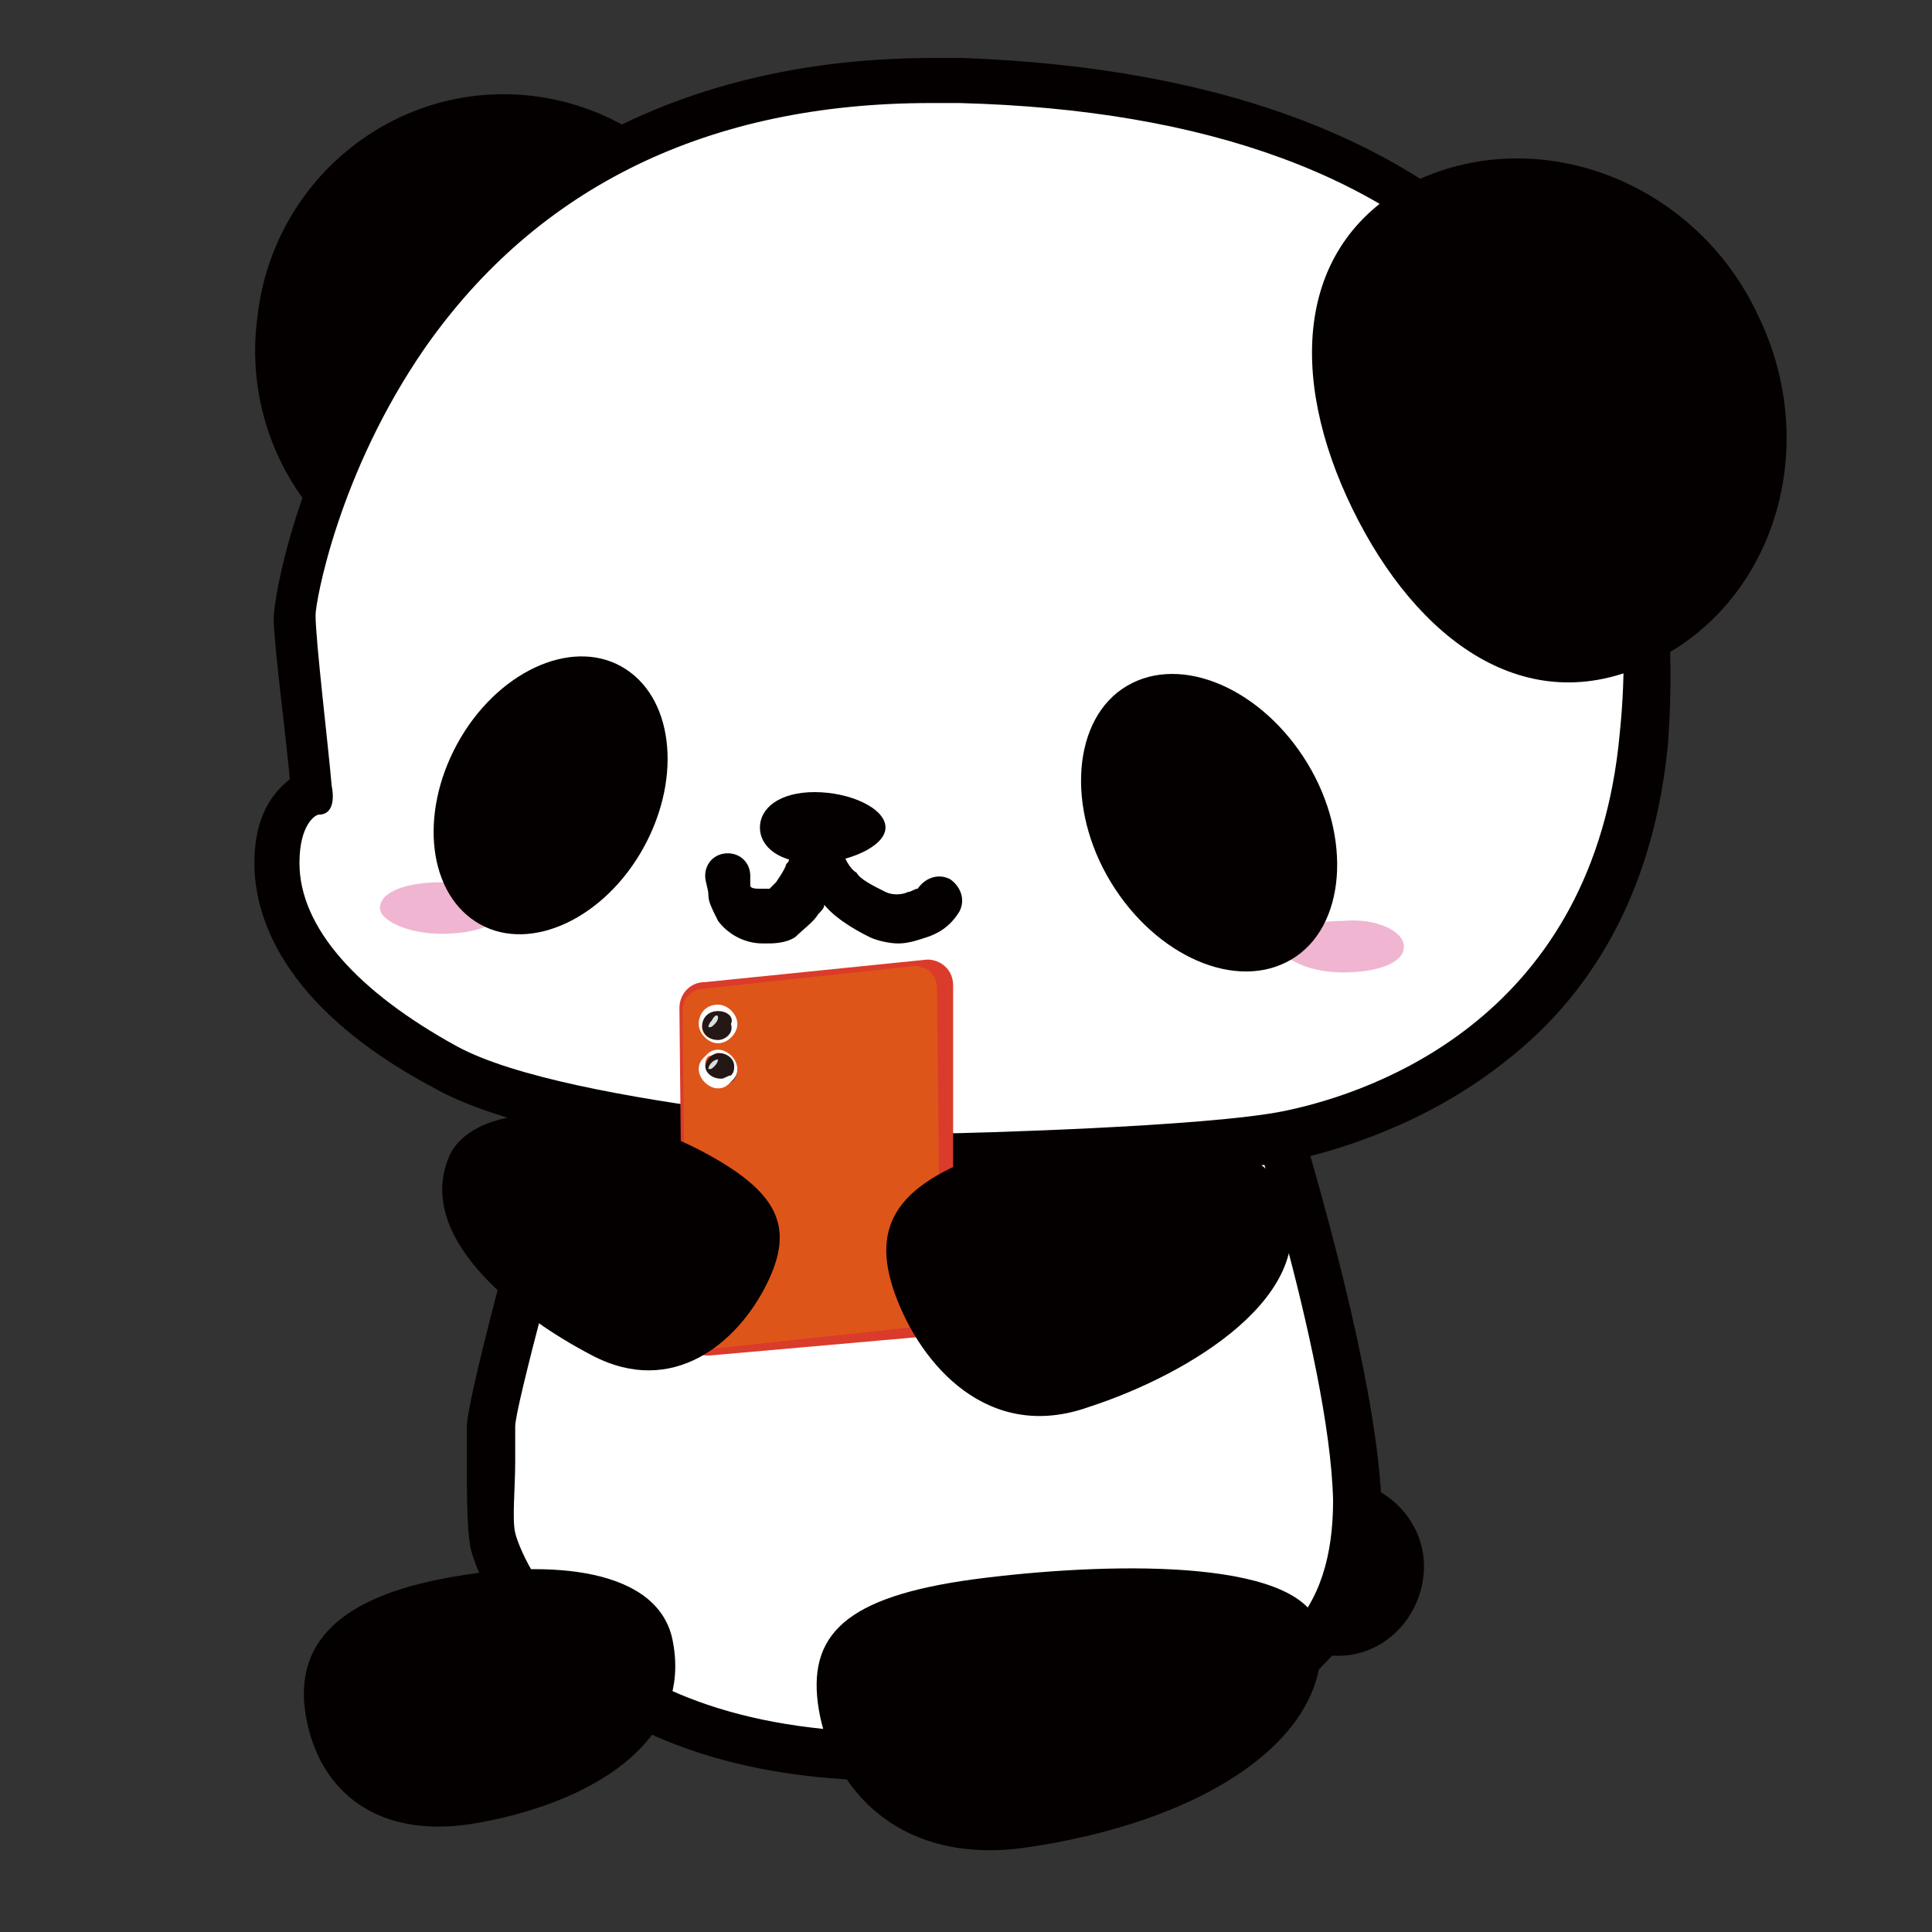<?xml version="1.0" encoding="utf-8"?>
<!-- Generator: Adobe Illustrator 26.0.1, SVG Export Plug-In . SVG Version: 6.00 Build 0)  -->
<svg version="1.1" id="レイヤー_1" xmlns="http://www.w3.org/2000/svg" xmlns:xlink="http://www.w3.org/1999/xlink" x="0px"
	 y="0px" width="60px" height="60px" viewBox="0 0 60 60" style="enable-background:new 0 0 60 60;" xml:space="preserve">
<rect x="0" y="0" width="60" height="60" fill="#333333" stroke="none"/>
<style type="text/css">
	.st0{fill:#040000;}
	.st1{fill:#FFFFFF;}
	.st2{fill:#F0B5D1;}
	.st3{fill:#DB3B2A;}
	.st4{fill:#DE551A;}
	.st5{fill:#231815;}
	.st6{fill:#DCDDDD;}
</style>
<g>
	<g>
		<path class="st0" d="M44.2,49c-0.2,1.5-1.5,2.6-3,2.4c-1.5-0.2-2.5-1.5-2.3-3c0.2-1.5,1.5-2.6,3-2.4C43.3,46.2,44.4,47.5,44.2,49z
			"/>
		<g>
			<path class="st1" d="M18.1,33.2c0,0-2.9,10.2-2.9,11.1c0,1-0.2,2.8,0,3.5c0.2,0.7,2.4,7,13,6.8c10.6-0.2,13.9-3.3,13.7-7.9
				c-0.1-4.6-3-13.5-3-13.5"/>
			<path class="st0" d="M27.7,55.3c-4.3,0-7.8-1.1-10.3-3.2c-2.3-1.9-2.8-4-2.8-4.1c-0.1-0.6-0.1-1.6-0.1-2.6c0-0.4,0-0.8,0-1.1
				c0-1,2.2-8.9,2.9-11.3l1.4,0.4C17.5,38.2,16,43.7,16,44.3c0,0.3,0,0.7,0,1.1c0,0.8-0.1,1.8,0,2.2c0,0.1,1.7,6.2,11.8,6.2
				c0.2,0,0.4,0,0.6,0c6-0.1,9.8-1.2,11.6-3.1c1-1,1.4-2.4,1.4-4.1c-0.1-4.5-3-13.2-3-13.3l1.4-0.4c0.1,0.4,2.9,9,3.1,13.7
				c0.1,2.1-0.5,3.8-1.8,5.1c-2.1,2.3-6.3,3.4-12.7,3.6C28.1,55.3,27.9,55.3,27.7,55.3z"/>
		</g>
		<path class="st0" d="M23.4,11.8c-0.5,4.3-4.4,7.4-8.7,6.8c-4.3-0.5-7.3-4.5-6.7-8.8c0.5-4.3,4.4-7.4,8.7-6.8
			C20.9,3.6,23.9,7.5,23.4,11.8z"/>
		<g>
			<path class="st1" d="M9.7,24.7c0,0-0.6-4.4-0.6-5.4c0-1,2.8-17.2,20.7-16.7C47.8,3.2,51.9,13.6,51,23
				c-0.9,9.4-8.3,11.7-10.9,12.3C37.5,35.9,29.3,36,29.3,36s-11.7-0.7-15.5-2.8c-3.8-2.1-5.2-4.4-5.2-6.3C8.6,25,9.7,24.7,9.7,24.7z
				"/>
			<path class="st0" d="M29.3,36.7C29.3,36.7,29.3,36.7,29.3,36.7c-0.5,0-11.9-0.7-15.8-2.9c-4.9-2.6-5.6-5.5-5.6-7
				c0-1.5,0.6-2.2,1.1-2.6c-0.1-1.2-0.5-4.2-0.5-5c0-0.6,0.7-4.9,3.6-9.1c2.6-3.8,7.7-8.3,16.9-8.3c0.3,0,0.6,0,0.9,0
				C38,2.1,44,4.4,47.7,8.6c4,4.6,4.4,10.4,4.1,14.5c-0.4,4.2-2.1,7.6-5.1,9.9c-2.4,1.9-5.1,2.7-6.4,3
				C37.6,36.6,29.6,36.7,29.3,36.7C29.3,36.7,29.3,36.7,29.3,36.7z M9.9,25.3c-0.1,0-0.6,0.3-0.6,1.5c0,2,1.8,4,4.9,5.7
				c3.5,1.9,14.5,2.6,15.1,2.7c0.5,0,8.2-0.2,10.6-0.7c2.9-0.6,9.6-3,10.4-11.7c0.4-3.8,0-9.2-3.7-13.4c-3.4-3.9-9.1-6-16.8-6.2
				c-0.3,0-0.6,0-0.9,0c-6.9,0-12.2,2.6-15.7,7.6c-2.7,3.9-3.4,7.9-3.4,8.3c0,0.8,0.4,4.1,0.5,5.3C10.4,24.9,10.3,25.3,9.9,25.3z"/>
		</g>
		<path class="st0" d="M54.6,9.8c2,4.1,0.5,9-3.4,10.8c-3.8,1.8-7.2-0.7-9.2-4.8c-2-4.1-1.8-8.3,2-10.2C47.9,3.8,52.7,5.7,54.6,9.8z
			"/>
		<path class="st2" d="M43.6,29.4c0,0.5-0.8,0.8-1.9,0.8c-1,0-1.9-0.4-1.9-0.8c0-0.5,0.8-0.8,1.9-0.8C42.7,28.5,43.6,28.9,43.6,29.4
			z"/>
		<path class="st2" d="M15.6,28.2c0,0.5-0.8,0.8-1.9,0.8c-1,0-1.9-0.4-1.9-0.8c0-0.5,0.8-0.8,1.9-0.8C14.8,27.4,15.6,27.7,15.6,28.2
			z"/>
		<path class="st0" d="M40.6,23.7c1.4,2.3,1.2,5.1-0.5,6.1c-1.7,1-4.2-0.1-5.6-2.4c-1.4-2.3-1.2-5.1,0.5-6.1
			C36.7,20.3,39.2,21.4,40.6,23.7z"/>
		<path class="st0" d="M20,26.3c-1.2,2.2-3.5,3.3-5.1,2.4s-1.9-3.4-0.7-5.6c1.2-2.2,3.5-3.3,5.1-2.4C20.9,21.6,21.2,24.1,20,26.3z"
			/>
		<path class="st0" d="M27.5,25.7c0,0.6-1.2,1.1-2.2,1.1c-1.1,0-1.7-0.5-1.7-1.1c0-0.6,0.6-1.1,1.7-1.1
			C26.4,24.6,27.5,25.1,27.5,25.7z"/>
		<path class="st0" d="M27.9,29.3c-0.3,0-0.7-0.1-0.9-0.2c-0.2-0.1-1-0.5-1.4-1c0,0.1-0.1,0.2-0.2,0.3c-0.1,0.2-0.5,0.5-0.7,0.7
			c-0.3,0.2-0.7,0.2-0.9,0.2c0,0-0.1,0-0.1,0c-0.6,0-1.1-0.3-1.4-0.7C22.1,28.2,22,28,22,27.8c0-0.2-0.1-0.4-0.1-0.6
			c0-0.4,0.3-0.7,0.7-0.7c0.4,0,0.7,0.3,0.7,0.7c0,0.1,0,0.2,0,0.2c0,0,0,0.1,0,0.1c0,0.1,0.2,0.1,0.3,0.1c0,0,0.1,0,0.1,0
			c0,0,0.1,0,0.2,0c0.1-0.1,0.2-0.2,0.2-0.2c0.2-0.3,0.2-0.3,0.3-0.5c0-0.1,0.1-0.1,0.1-0.2c0.1-0.1,0.1-0.2,0.2-0.3c0,0,0,0,0,0
			c0-0.1,0.1-0.3,0.2-0.4c0.2-0.2,0.5-0.3,0.8-0.2c0.3,0.1,0.5,0.4,0.5,0.7c0,0.1,0.2,0.5,0.4,0.6l0,0c0.1,0.2,0.5,0.4,0.9,0.6
			c0.2,0.1,0.5,0.1,0.7,0l0,0c0.1,0,0.2-0.1,0.3-0.1c0.2-0.3,0.6-0.5,1-0.3c0.3,0.2,0.5,0.6,0.3,1c-0.3,0.5-0.7,0.7-1,0.8l0,0
			C28.5,29.2,28.2,29.3,27.9,29.3z"/>
		<path class="st0" d="M31.7,57.4c-4.1,0.5-6-2.2-6.3-4.5c-0.3-2.3,1.1-3.4,5.2-3.9c4.1-0.5,10.1-0.6,10.4,1.7
			C41.4,53.9,37.5,56.6,31.7,57.4z"/>
		<path class="st0" d="M14.9,56.6c-3.2,0.6-5-1-5.4-3.3c-0.4-2.3,1.1-3.7,4.4-4.3c3.2-0.6,6.6-0.3,7,2C21.5,54.2,18.2,56,14.9,56.6z
			"/>
		<g>
			<path class="st3" d="M29.6,40.7c0,0.4-0.3,0.8-0.8,0.8L22,42.1c-0.4,0-0.8-0.3-0.8-0.8l-0.1-10c0-0.4,0.3-0.8,0.8-0.8l6.9-0.7
				c0.4,0,0.8,0.3,0.8,0.8L29.6,40.7z"/>
			<path class="st4" d="M29.2,40.5c0,0.4-0.3,0.7-0.7,0.7l-6.5,0.7c-0.4,0-0.7-0.3-0.7-0.7l-0.1-9.8c0-0.4,0.3-0.7,0.7-0.7l6.5-0.7
				c0.4,0,0.7,0.3,0.7,0.7L29.2,40.5z"/>
			<g>
				<path class="st5" d="M22.8,31.8c0,0.3-0.2,0.5-0.5,0.5c-0.3,0-0.5-0.2-0.5-0.5c0-0.3,0.2-0.5,0.5-0.5
					C22.6,31.3,22.8,31.5,22.8,31.8z"/>
				<path class="st1" d="M22.3,32.4c-0.3,0-0.6-0.3-0.6-0.6c0-0.3,0.2-0.6,0.6-0.6h0c0.3,0,0.6,0.3,0.6,0.6
					C22.9,32.1,22.6,32.4,22.3,32.4L22.3,32.4z M22.3,31.4c-0.3,0-0.5,0.2-0.5,0.5c0,0.2,0.2,0.4,0.5,0.4v0.1l0-0.1
					c0.2,0,0.5-0.2,0.4-0.5C22.8,31.6,22.6,31.4,22.3,31.4z"/>
			</g>
			<g>
				<path class="st5" d="M22.9,33.2c0,0.3-0.2,0.5-0.5,0.5c-0.3,0-0.5-0.2-0.5-0.5c0-0.3,0.2-0.5,0.5-0.5
					C22.6,32.7,22.9,32.9,22.9,33.2z"/>
				<path class="st1" d="M22.3,33.8c-0.3,0-0.6-0.3-0.6-0.6c0-0.2,0.1-0.3,0.2-0.4c0.1-0.1,0.2-0.2,0.4-0.2l0,0
					c0.3,0,0.6,0.3,0.6,0.6c0,0.2-0.1,0.3-0.2,0.4C22.6,33.7,22.5,33.8,22.3,33.8L22.3,33.8z M22.3,32.7c-0.1,0-0.2,0.1-0.3,0.1
					c-0.1,0.1-0.1,0.2-0.1,0.3c0,0.2,0.2,0.4,0.5,0.4v0.1l0-0.1c0.1,0,0.2-0.1,0.3-0.1c0.1-0.1,0.1-0.2,0.1-0.3
					C22.8,32.9,22.6,32.7,22.3,32.7z"/>
			</g>
			<path class="st6" d="M22.3,31.6c0,0,0,0.1-0.1,0.2c-0.1,0.1-0.1,0.1-0.2,0.1c0,0,0-0.1,0.1-0.2C22.2,31.5,22.3,31.5,22.3,31.6z"
				/>
			<path class="st6" d="M22.3,32.9c0,0,0,0.1-0.1,0.2c-0.1,0.1-0.1,0.1-0.2,0.1c0,0,0-0.1,0.1-0.2C22.2,32.9,22.3,32.9,22.3,32.9z"
				/>
		</g>
		<path class="st0" d="M33.8,43.7c-3.1,1.1-5.2-1.3-6-3.5c-0.8-2.2,0.1-3.5,3.2-4.5c3.1-1.1,8.2-0.8,8.9,1.5
			C41.1,40.2,36.9,42.7,33.8,43.7z"/>
		<path class="st0" d="M18.4,42.1c2.5,1.3,4.5-0.4,5.4-2.2c0.9-1.8,0.4-2.9-2.1-4.2c-2.5-1.3-6.7-1.7-7.7,0.1
			C12.8,38.3,15.9,40.8,18.4,42.1z"/>
	</g>
</g>
</svg>
